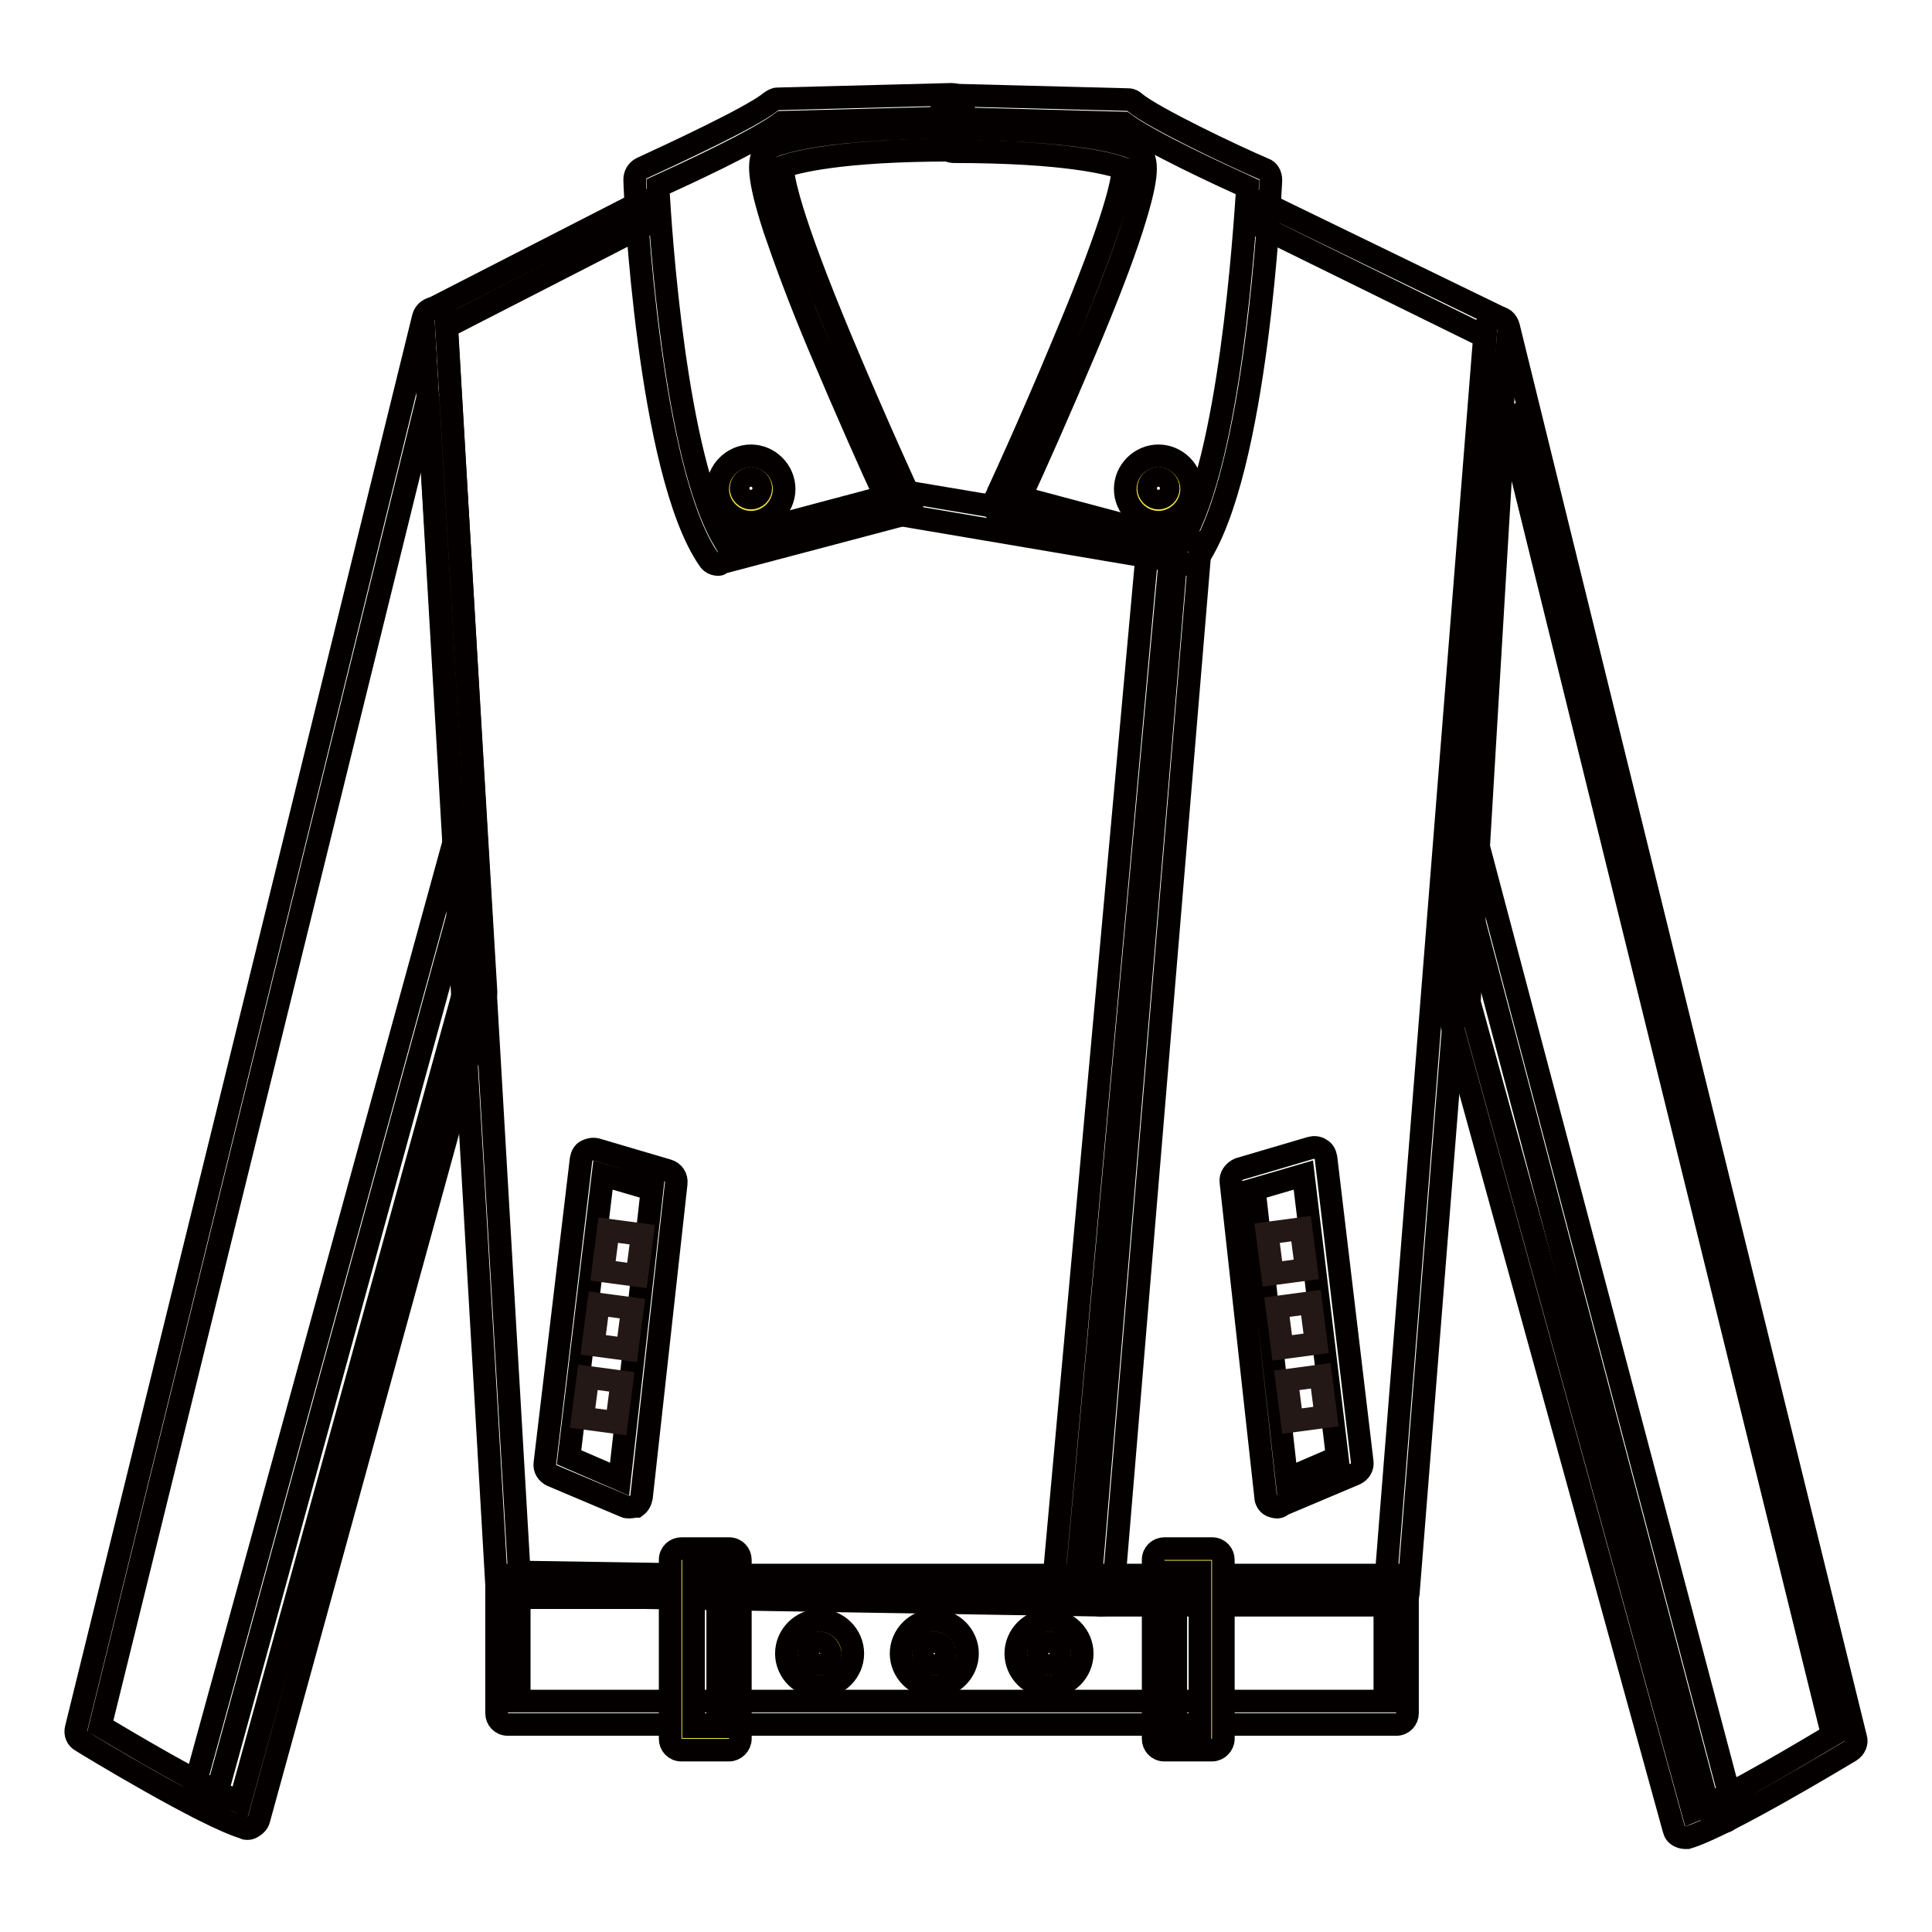 <?xml version="1.0" encoding="utf-8"?>
<!-- Svg Vector Icons : http://www.onlinewebfonts.com/icon -->
<!DOCTYPE svg PUBLIC "-//W3C//DTD SVG 1.1//EN" "http://www.w3.org/Graphics/SVG/1.1/DTD/svg11.dtd">
<svg version="1.1" xmlns="http://www.w3.org/2000/svg" xmlns:xlink="http://www.w3.org/1999/xlink" x="0px" y="0px" viewBox="0 0 256 256" enable-background="new 0 0 256 256" xml:space="preserve">
<g> <path stroke-width="3" fill-opacity="0" stroke="#040000"  d="M95.2,74.8c-0.5,0-1-0.2-1.3-0.7c-8-11.6-9.8-48.8-9.8-50.3c0-0.6,0.3-1.2,0.9-1.5 c3.9-1.8,14.7-6.8,17.1-8.8c0.3-0.2,0.6-0.4,0.9-0.4l23.1-0.6c0.9,0,1.6,0.6,1.6,1.5c0,0.9-0.6,1.6-1.5,1.6l-22.6,0.6 c-3.3,2.5-13.1,7-16.4,8.5c0.3,6,2.3,36,8.7,46.8l21.4-5.7c-1.6-3.4-5.2-11.5-8.7-19.8c-2.7-6.4-4.6-11.6-6-15.7 c-2.2-6.8-2.1-8.9-1.4-10.1c0.1-0.2,0.3-0.4,0.5-0.5c0.5-0.3,5.3-2.8,24.4-2.8c0.9,0,1.5,0.7,1.5,1.5c0,0.9-0.7,1.5-1.5,1.5 c-14.9,0-20.7,1.6-22.4,2.2c0,1.3,0.7,6.1,7.9,23.3c4.4,10.5,9,20.6,9.1,20.7c0.2,0.4,0.2,0.9,0,1.3c-0.2,0.4-0.5,0.7-1,0.8 l-24.2,6.4C95.5,74.7,95.4,74.8,95.2,74.8L95.2,74.8z"/> <path stroke-width="3" fill-opacity="0" stroke="#040000"  d="M157.4,74.8c-0.1,0-0.3,0-0.4-0.1l-24.2-6.4c-0.4-0.1-0.8-0.4-1-0.8c-0.2-0.4-0.2-0.9,0-1.3 c0.1-0.1,4.7-10.1,9.1-20.7c7.2-17.1,7.9-21.9,7.9-23.2c-1.7-0.6-7.5-2.2-22.4-2.2c-0.9,0-1.5-0.7-1.5-1.5c0-0.9,0.7-1.5,1.5-1.5 c19.1,0,23.9,2.5,24.4,2.8c0.2,0.1,0.4,0.3,0.5,0.5c0.8,1.2,0.8,3.3-1.4,10.1c-1.3,4-3.3,9.2-6,15.6c-3.5,8.3-7.1,16.4-8.7,19.8 l21.4,5.7c6.4-10.8,8.3-40.9,8.7-46.8c-3.3-1.5-13.1-6-16.4-8.5l-22.6-0.6c-0.9,0-1.5-0.7-1.5-1.6s0.7-1.5,1.6-1.5l23.1,0.6 c0.4,0,0.7,0.2,0.9,0.4c2.4,2,13.1,7.1,17.1,8.8c0.6,0.2,0.9,0.8,0.9,1.5c-0.1,1.6-1.8,38.7-9.8,50.3 C158.4,74.5,157.9,74.8,157.4,74.8z"/> <path stroke-width="3" fill-opacity="0" stroke="#f2e444"  d="M99.5,67.6c-1.6,0-2.9-1.3-2.9-2.9c0-1.6,1.3-2.9,2.9-2.9c1.6,0,2.9,1.3,2.9,2.9 C102.4,66.4,101,67.6,99.5,67.6z"/> <path stroke-width="3" fill-opacity="0" stroke="#040000"  d="M99.5,69.2c-2.4,0-4.4-2-4.4-4.4c0-2.4,2-4.4,4.4-4.4c2.4,0,4.4,2,4.4,4.4C103.9,67.2,101.9,69.2,99.5,69.2 z M99.5,63.4c-0.7,0-1.3,0.6-1.3,1.3c0,0.7,0.6,1.3,1.3,1.3c0.7,0,1.3-0.6,1.3-1.3C100.8,64,100.2,63.4,99.5,63.4z"/> <path stroke-width="3" fill-opacity="0" stroke="#f2e444"  d="M153.5,67.6c-1.6,0-2.9-1.3-2.9-2.9c0-1.6,1.3-2.9,2.9-2.9c1.6,0,2.9,1.3,2.9,2.9 C156.3,66.4,155.1,67.6,153.5,67.6z"/> <path stroke-width="3" fill-opacity="0" stroke="#040000"  d="M153.5,69.2c-2.4,0-4.4-2-4.4-4.4c0-2.4,2-4.4,4.4-4.4c2.4,0,4.4,2,4.4,4.4 C157.9,67.2,155.9,69.2,153.5,69.2z M153.5,63.4c-0.7,0-1.3,0.6-1.3,1.3c0,0.7,0.6,1.3,1.3,1.3c0.7,0,1.3-0.6,1.3-1.3 C154.8,64,154.2,63.4,153.5,63.4z"/> <path stroke-width="3" fill-opacity="0" stroke="#040000"  d="M145.9,212.7l-78.6-1.3c-0.8,0-1.5-0.6-1.5-1.4L56.1,42.5c0-0.6,0.3-1.2,0.8-1.4L85,26.7 c0.8-0.4,1.7-0.1,2,0.7c0.4,0.8,0.1,1.7-0.7,2L59.2,43.3l9.6,165l75.7,1.2l11.3-135.1l-36.6-6.2c-0.8-0.2-1.4-0.9-1.3-1.8 c0.2-0.8,0.9-1.4,1.8-1.3l38,6.4c0.8,0.1,1.3,0.9,1.3,1.6l-11.5,137.9C147.3,212.1,146.7,212.7,145.9,212.7z"/> <path stroke-width="3" fill-opacity="0" stroke="#040000"  d="M185,212.7h-39.1c-0.9,0-1.5-0.7-1.5-1.5c0-0.9,0.7-1.5,1.5-1.5h37.7l13.1-165.1l-30.7-15.1 c-0.8-0.4-1.1-1.3-0.7-2s1.3-1.1,2-0.7L199,42.2c0.5,0.3,0.9,0.9,0.9,1.5l-13.3,167.5C186.5,212.1,185.8,212.7,185,212.7L185,212.7 z M32.8,242.3c-0.2,0-0.3,0-0.4-0.1c-5.2-1.5-21-11.1-21.6-11.5c-0.6-0.3-0.9-1-0.7-1.7l46-187c0.2-0.7,0.9-1.2,1.6-1.2 c0.8,0.1,1.3,0.7,1.4,1.4l5.3,89.3c0,0.2,0,0.3-0.1,0.5l-30,109.1c-0.1,0.4-0.4,0.7-0.7,0.9C33.3,242.2,33.1,242.3,32.8,242.3z  M13.3,228.7c3.2,1.9,13.4,8,18.5,10.1l29.6-107.2l-4.7-79L13.3,228.7z"/> <path stroke-width="3" fill-opacity="0" stroke="#040000"  d="M223.2,243.5c-0.2,0-0.5-0.1-0.7-0.2c-0.4-0.2-0.6-0.5-0.7-0.9l-30.1-109.1c0-0.2-0.1-0.3-0.1-0.5l5.3-89.3 c0-0.8,0.6-1.4,1.4-1.4c0.8-0.1,1.4,0.4,1.6,1.2l46,187c0.2,0.6-0.1,1.3-0.7,1.7c-0.7,0.4-16.5,10-21.6,11.5 C223.5,243.5,223.4,243.5,223.2,243.5z M194.7,132.8L224.3,240c5-2,15.3-8.2,18.5-10.1L199.4,53.8L194.7,132.8L194.7,132.8z  M27,239.7c-0.1,0-0.3,0-0.4-0.1c-0.8-0.2-1.3-1.1-1.1-1.9l34.6-126c0.2-0.8,1.1-1.3,1.9-1.1c0.8,0.2,1.3,1.1,1.1,1.9l-34.6,126 C28.3,239.3,27.7,239.7,27,239.7z"/> <path stroke-width="3" fill-opacity="0" stroke="#040000"  d="M228.1,241.4c-0.7,0-1.3-0.5-1.5-1.1l-33.7-127.4c-0.2-0.8,0.3-1.7,1.1-1.9c0.8-0.2,1.7,0.3,1.9,1.1 l33.7,127.4c0.2,0.8-0.3,1.7-1.1,1.9C228.4,241.4,228.3,241.4,228.1,241.4z M141.1,211.4H141c-0.9-0.1-1.5-0.8-1.4-1.7L152,73.1 c0.1-0.9,0.8-1.5,1.7-1.4c0.9,0.1,1.5,0.8,1.4,1.7L142.6,210C142.5,210.8,141.9,211.4,141.1,211.4L141.1,211.4z M83.4,199.7 c-0.2,0-0.4,0-0.6-0.1l-9.7-4.1c-0.6-0.3-1-0.9-0.9-1.6l4.8-40.3c0.1-0.5,0.3-0.9,0.7-1.1c0.4-0.2,0.8-0.3,1.3-0.2l9.5,2.8 c0.7,0.2,1.2,0.9,1.1,1.7L85,198.4c-0.1,0.5-0.3,0.9-0.7,1.2C84,199.6,83.7,199.7,83.4,199.7z M75.4,193.1l6.7,2.9l4.3-38.4 l-6.5-1.9L75.4,193.1z"/> <path stroke-width="3" fill-opacity="0" stroke="#231815"  d="M79.9,168.4l0.7-5.4l4.5,0.6l-0.7,5.4L79.9,168.4z M78.6,178.2l0.7-5.4l4.5,0.6l-0.7,5.4L78.6,178.2z  M77.2,187.9l0.7-5.4l4.5,0.6l-0.7,5.4L77.2,187.9z"/> <path stroke-width="3" fill-opacity="0" stroke="#040000"  d="M169.2,199.7c-0.3,0-0.5-0.1-0.8-0.2c-0.4-0.2-0.7-0.7-0.7-1.2l-4.6-41.7c-0.1-0.7,0.4-1.4,1.1-1.7l9.5-2.8 c0.4-0.1,0.9-0.1,1.3,0.2c0.4,0.2,0.6,0.6,0.7,1.1l4.8,40.3c0.1,0.7-0.3,1.3-0.9,1.6l-9.7,4.1C169.6,199.7,169.4,199.7,169.2,199.7 L169.2,199.7z M166.2,157.6l4.3,38.4l6.7-2.9l-4.5-37.4L166.2,157.6z"/> <path stroke-width="3" fill-opacity="0" stroke="#231815"  d="M167.9,163.4l4.5-0.6l0.7,5.4l-4.5,0.6L167.9,163.4z M169.2,173.2l4.5-0.6l0.7,5.4l-4.5,0.6L169.2,173.2z  M170.5,182.9l4.5-0.6l0.7,5.4l-4.5,0.6L170.5,182.9z"/> <path stroke-width="3" fill-opacity="0" stroke="#040000"  d="M185,228.5H67.3c-0.9,0-1.5-0.7-1.5-1.5v-16.8c0-0.9,0.7-1.5,1.5-1.5H185c0.9,0,1.5,0.7,1.5,1.5v16.8 C186.5,227.8,185.9,228.5,185,228.5z M68.8,225.4h114.7v-13.7H68.8V225.4z"/> <path stroke-width="3" fill-opacity="0" stroke="#f2e444"  d="M90.3,206.6h6.3v23.7h-6.3V206.6z"/> <path stroke-width="3" fill-opacity="0" stroke="#040000"  d="M96.6,231.9h-6.3c-0.9,0-1.5-0.7-1.5-1.5v-23.7c0-0.9,0.7-1.5,1.5-1.5h6.3c0.9,0,1.5,0.7,1.5,1.5v23.7 C98.1,231.2,97.4,231.9,96.6,231.9z M91.9,228.8h3.2v-20.6h-3.2V228.8z"/> <path stroke-width="3" fill-opacity="0" stroke="#f2e444"  d="M154.3,206.7h6.3v23.7h-6.3V206.7z"/> <path stroke-width="3" fill-opacity="0" stroke="#040000"  d="M160.6,231.9h-6.3c-0.9,0-1.5-0.7-1.5-1.5v-23.7c0-0.9,0.7-1.5,1.5-1.5h6.3c0.9,0,1.5,0.7,1.5,1.5v23.7 C162.1,231.2,161.4,231.9,160.6,231.9z M155.8,228.9h3.2v-20.6h-3.2V228.9z"/> <path stroke-width="3" fill-opacity="0" stroke="#f2e444"  d="M105.7,219.1c0,1.6,1.3,2.9,2.9,2.9s2.9-1.3,2.9-2.9s-1.3-2.9-2.9-2.9S105.7,217.5,105.7,219.1z"/> <path stroke-width="3" fill-opacity="0" stroke="#040000"  d="M108.6,223.5c-2.4,0-4.4-2-4.4-4.4s2-4.4,4.4-4.4s4.4,2,4.4,4.4S111,223.5,108.6,223.5z M108.6,217.7 c-0.8,0-1.4,0.6-1.4,1.4c0,0.8,0.6,1.4,1.4,1.4s1.4-0.6,1.4-1.4C109.9,218.3,109.3,217.7,108.6,217.7z"/> <path stroke-width="3" fill-opacity="0" stroke="#f2e444"  d="M120.9,219.1c0,1.6,1.3,2.9,2.9,2.9c1.6,0,2.9-1.3,2.9-2.9s-1.3-2.9-2.9-2.9 C122.2,216.2,120.9,217.5,120.9,219.1z"/> <path stroke-width="3" fill-opacity="0" stroke="#040000"  d="M123.8,223.5c-2.4,0-4.4-2-4.4-4.4s2-4.4,4.4-4.4s4.4,2,4.4,4.4S126.2,223.5,123.8,223.5z M123.8,217.7 c-0.8,0-1.4,0.6-1.4,1.4c0,0.8,0.6,1.4,1.4,1.4s1.4-0.6,1.4-1.4C125.2,218.3,124.5,217.7,123.8,217.7z"/> <path stroke-width="3" fill-opacity="0" stroke="#f2e444"  d="M136.1,219.1c0,1.6,1.3,2.9,2.9,2.9s2.9-1.3,2.9-2.9s-1.3-2.9-2.9-2.9S136.1,217.5,136.1,219.1z"/> <path stroke-width="3" fill-opacity="0" stroke="#040000"  d="M139,223.5c-2.4,0-4.4-2-4.4-4.4s2-4.4,4.4-4.4c2.4,0,4.4,2,4.4,4.4S141.4,223.5,139,223.5z M139,217.7 c-0.8,0-1.4,0.6-1.4,1.4c0,0.8,0.6,1.4,1.4,1.4c0.8,0,1.4-0.6,1.4-1.4C140.4,218.3,139.8,217.7,139,217.7z"/></g>
</svg>